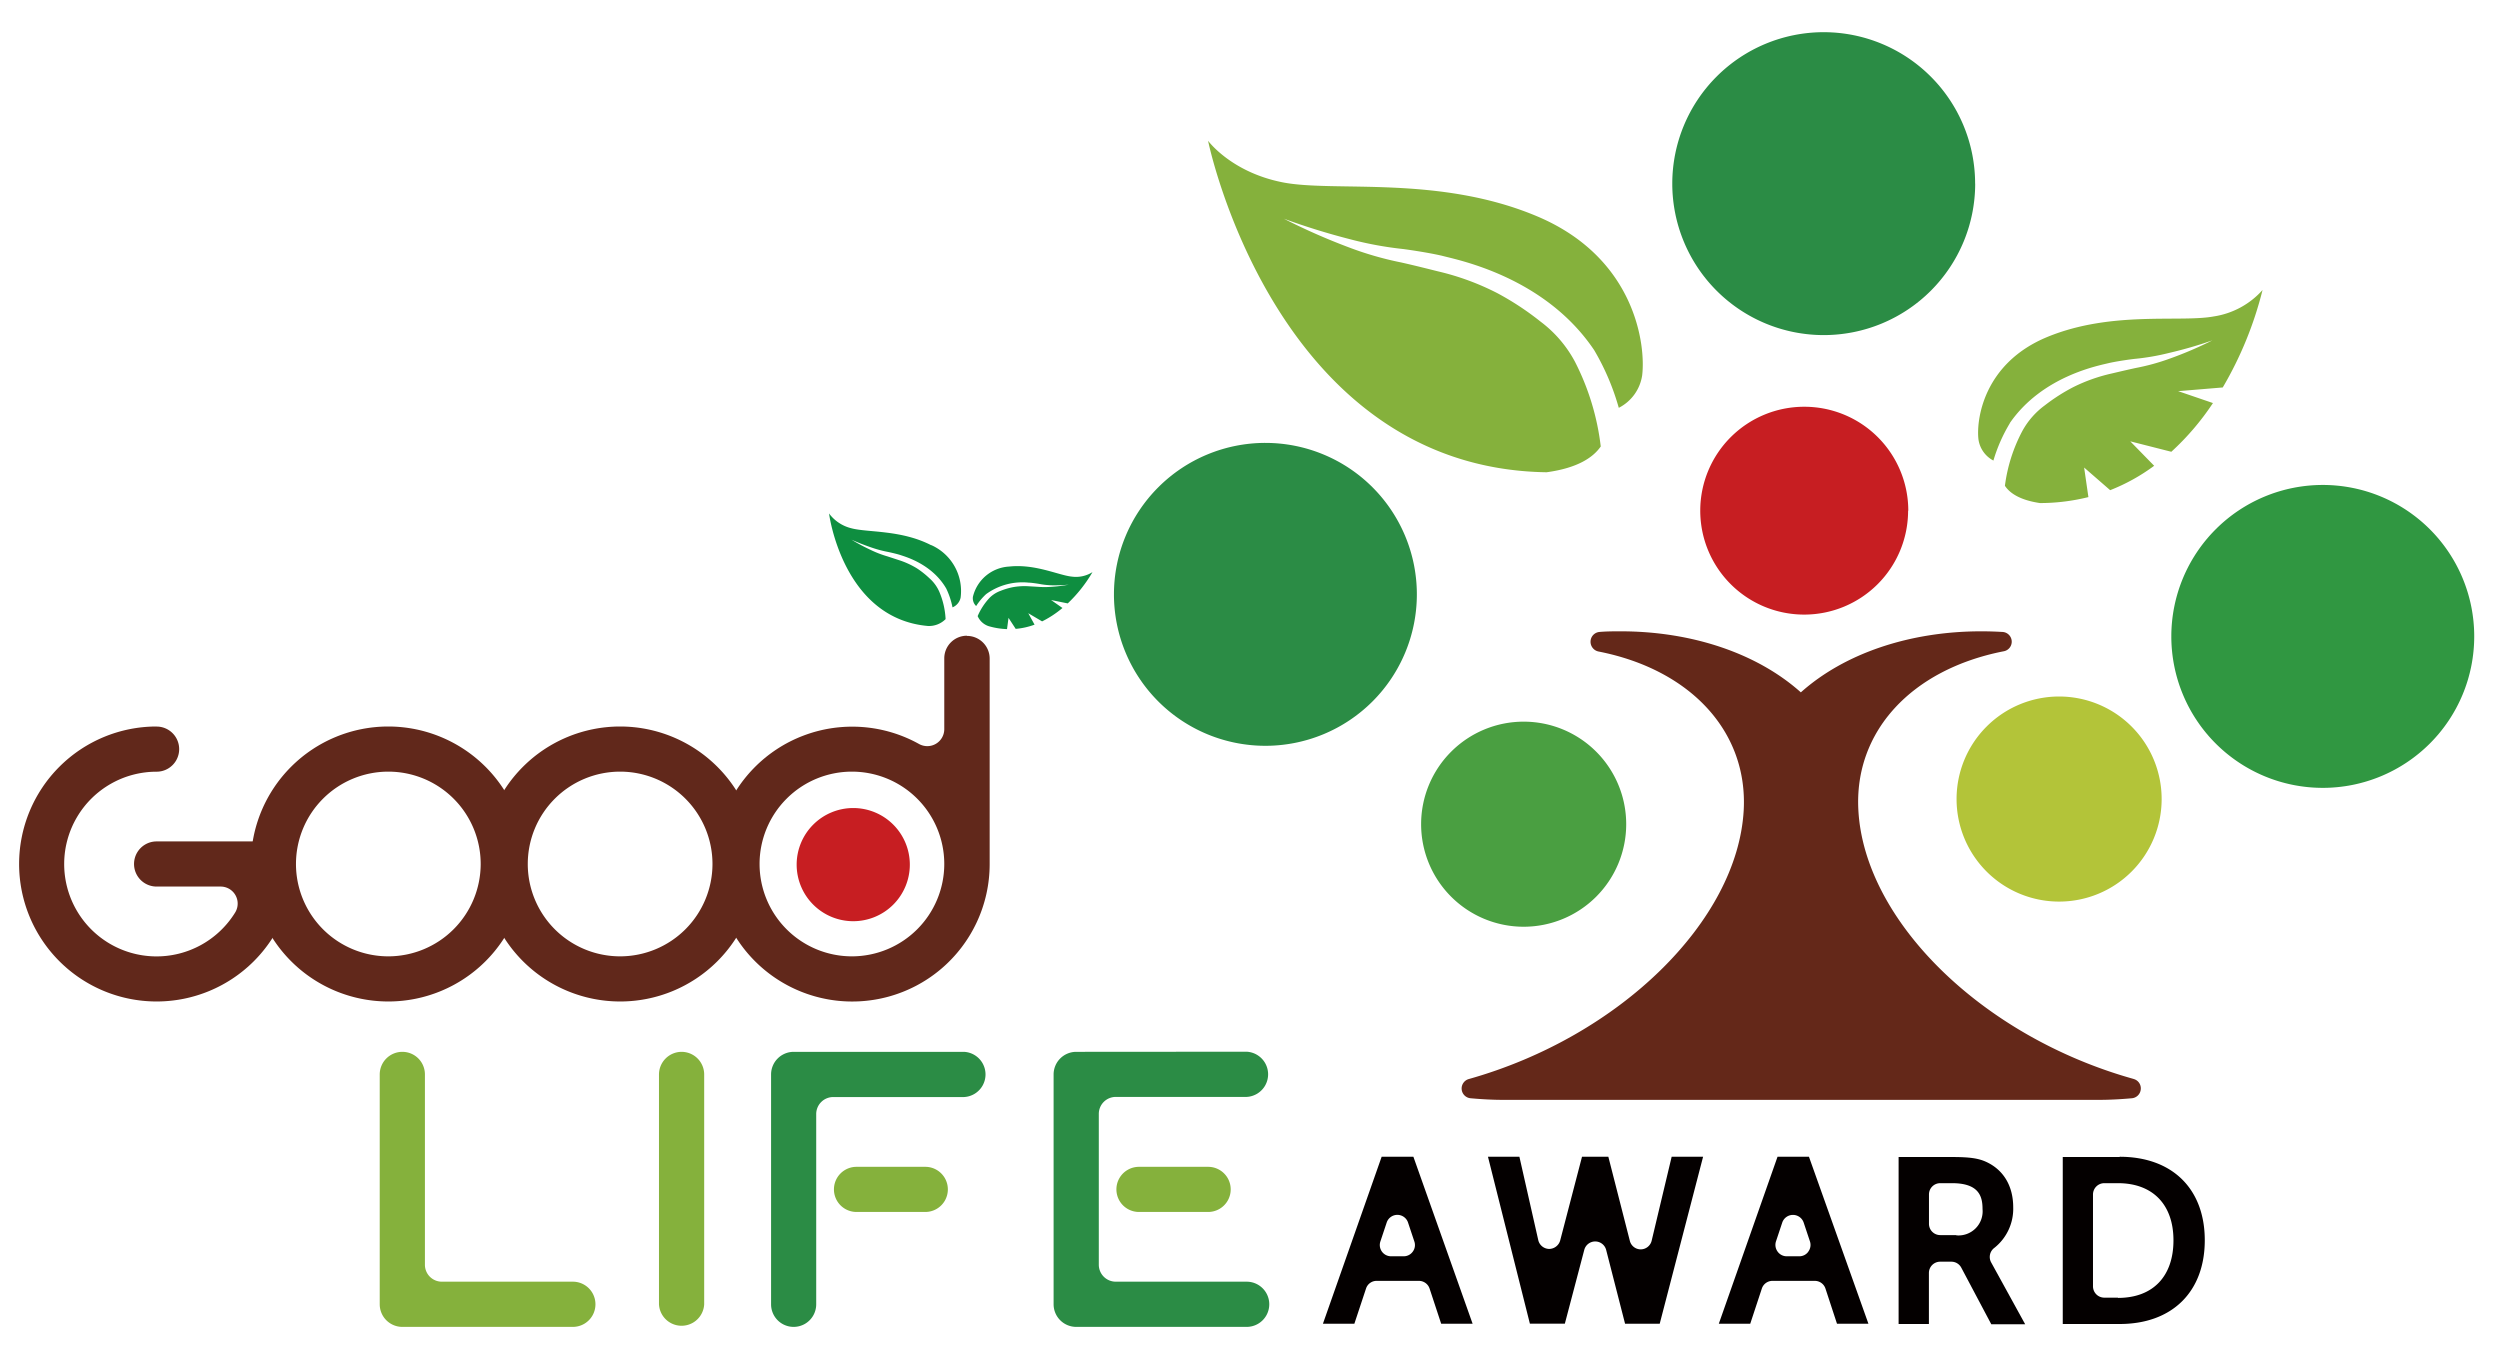 <svg id="レイヤー_1" data-name="レイヤー 1" xmlns="http://www.w3.org/2000/svg" viewBox="0 0 397.66 214.06"><defs><style>.cls-1{fill:#2b8c45;}.cls-2{fill:#309741;}.cls-3{fill:#4a9f41;}.cls-4{fill:#b3c439;}.cls-5{fill:#c71e22;}.cls-6{fill:#642819;}.cls-7{fill:#85b13c;}.cls-8{fill:#040000;}.cls-9{fill:#61281b;}.cls-10{fill:#0e8e40;}</style></defs><title>アートボード 1</title><path class="cls-1" d="M225.37,94.54a24.09,24.09,0,1,1-24.08-24.09,24.09,24.09,0,0,1,24.08,24.09"/><path class="cls-2" d="M393.56,101.24a24.09,24.09,0,1,1-24.09-24.1,24.08,24.08,0,0,1,24.09,24.1"/><path class="cls-1" d="M314.18,29.21A24.09,24.09,0,1,1,290.09,5.12a24.1,24.1,0,0,1,24.08,24.09"/><path class="cls-3" d="M258.67,131.11a16.31,16.31,0,1,1-16.3-16.32,16.3,16.3,0,0,1,16.3,16.32"/><path class="cls-4" d="M311.22,127.1a16.31,16.31,0,1,0,16.3-16.31,16.31,16.31,0,0,0-16.3,16.31"/><path class="cls-5" d="M303.51,81.24A16.53,16.53,0,1,1,287,64.7a16.53,16.53,0,0,1,16.54,16.54"/><path class="cls-6" d="M339.34,171.61c-24-6.72-42.78-25.1-43.74-42.74-.69-12.46,8.37-22.37,23.09-25.27a1.55,1.55,0,0,0-.21-3.08c-1.17-.07-2.27-.1-3.33-.1-11.42,0-21.78,3.53-28.7,9.71-6.91-6.18-17.27-9.71-28.68-9.71-1.08,0-2.17,0-3.34.1A1.56,1.56,0,0,0,253,102a1.58,1.58,0,0,0,1.26,1.63c14.72,2.89,23.79,12.81,23.1,25.27-1,17.64-19.78,36-43.74,42.74a1.56,1.56,0,0,0,.27,3.05c1.86.17,3.61.26,5.37.26h94.49c1.77,0,3.52-.09,5.38-.26a1.56,1.56,0,0,0,1.39-1.42,1.54,1.54,0,0,0-1.13-1.64"/><path class="cls-7" d="M319.68,67.31c5.22-7.57,14.29-9.18,15.81-9.57.82-.18,2.27-.44,4-.65a36.68,36.68,0,0,0,5.52-.95,66.26,66.26,0,0,0,6.9-2,59.74,59.74,0,0,1-6.66,2.86,34.55,34.55,0,0,1-5.52,1.53c-1.7.37-3.1.71-3.88.89a26.78,26.78,0,0,0-6.07,2.16,29.48,29.48,0,0,0-4.5,2.88,12.48,12.48,0,0,0-3.6,4.1,25.45,25.45,0,0,0-2.77,8.71c.76,1.16,2.38,2.28,5.58,2.75a32.09,32.09,0,0,0,7.7-.95l-.68-4.7,4.14,3.6a30.52,30.52,0,0,0,7-3.88l-3.8-3.89,6.53,1.66A41.45,41.45,0,0,0,352,64.11l-5-1.71h0l-.54-.18,7.1-.59a58.49,58.49,0,0,0,6.33-15.5,13,13,0,0,1-7.74,4.2c-5.36,1-16.23-.94-26.45,3.25s-11.36,13.22-11,16.3a4.52,4.52,0,0,0,2.38,3.38,25.24,25.24,0,0,1,2.61-5.93"/><path class="cls-7" d="M254.62,71a39.7,39.7,0,0,0-4.1-13.46,19.3,19.3,0,0,0-5.47-6.38,45.24,45.24,0,0,0-6.86-4.52,41,41,0,0,0-9.3-3.44c-1.2-.29-3.34-.85-6-1.45a52.72,52.72,0,0,1-8.46-2.45,99.64,99.64,0,0,1-10.21-4.51,110.44,110.44,0,0,0,10.59,3.28,56.68,56.68,0,0,0,8.46,1.55c2.68.37,4.92.78,6.17,1.08,2.33.63,16.26,3.27,24.14,15a38.68,38.68,0,0,1,3.91,9.17,6.94,6.94,0,0,0,3.72-5.16c.58-4.72-1-18.65-16.66-25.28S212.21,30.63,204,29s-11.84-6.61-11.84-6.61S202.77,74.48,246,75.12c4.94-.67,7.43-2.36,8.64-4.13"/><path class="cls-7" d="M64,167.31a3.6,3.6,0,0,0-3.6,3.6v36.56a3.6,3.6,0,0,0,3.6,3.59H91.12a3.59,3.59,0,0,0,0-7.19H70.28a2.69,2.69,0,0,1-2.69-2.69V170.91a3.59,3.59,0,0,0-3.59-3.6"/><path class="cls-7" d="M108.41,167.31a3.61,3.61,0,0,0-3.59,3.6v36.56a3.6,3.6,0,0,0,7.19,0V170.91a3.6,3.6,0,0,0-3.6-3.6"/><path class="cls-7" d="M136.24,185.6a3.59,3.59,0,1,0,0,7.18h10.94a3.59,3.59,0,1,0,0-7.18Z"/><path class="cls-1" d="M126.24,167.31a3.6,3.6,0,0,0-3.59,3.6v36.56a3.59,3.59,0,1,0,7.18,0V177.2a2.71,2.71,0,0,1,2.71-2.7h20.81a3.6,3.6,0,0,0,0-7.19Z"/><path class="cls-7" d="M181.17,185.6a3.59,3.59,0,1,0,0,7.18h11a3.59,3.59,0,1,0,0-7.18Z"/><path class="cls-1" d="M171.18,167.31a3.6,3.6,0,0,0-3.59,3.6v36.56a3.6,3.6,0,0,0,3.59,3.59H198.3a3.59,3.59,0,0,0,0-7.19H177.48a2.7,2.7,0,0,1-2.7-2.69v-24a2.7,2.7,0,0,1,2.7-2.7H198.3a3.6,3.6,0,0,0,0-7.19Z"/><path class="cls-8" d="M224.73,199.08a1.77,1.77,0,0,1-1.46.75h-2a1.79,1.79,0,0,1-1.7-2.36l1-3a1.79,1.79,0,0,1,3.4,0l1,3a1.75,1.75,0,0,1-.24,1.61m.09-15.08h-5.05l-9.34,26.56h5l1.85-5.58a1.76,1.76,0,0,1,1.7-1.24h6.7a1.79,1.79,0,0,1,1.72,1.24l1.84,5.58h5Z"/><path class="cls-8" d="M258.49,210.56H264L270.9,184h-5l-3.18,13.35a1.8,1.8,0,0,1-1.74,1.38h0a1.79,1.79,0,0,1-1.73-1.35L255.83,184h-4.19l-3.47,13.31a1.84,1.84,0,0,1-1.77,1.35,1.81,1.81,0,0,1-1.72-1.41l-3-13.26h-5l6.67,26.56h5.56L252,198.81a1.8,1.8,0,0,1,3.48,0Z"/><path class="cls-8" d="M287.65,199.08a1.74,1.74,0,0,1-1.45.75h-2a1.78,1.78,0,0,1-1.45-.75,1.81,1.81,0,0,1-.26-1.61l1-3a1.8,1.8,0,0,1,3.41,0l1,3a1.77,1.77,0,0,1-.26,1.61m.1-15.08h-5l-9.34,26.56h5l1.84-5.58a1.78,1.78,0,0,1,1.71-1.24h6.72a1.78,1.78,0,0,1,1.7,1.24l1.83,5.58h5Z"/><path class="cls-8" d="M311.18,196.46h-2.55a1.79,1.79,0,0,1-1.8-1.8V190a1.79,1.79,0,0,1,1.8-1.8h1.86c4.28,0,4.86,2.08,4.86,4.11a3.84,3.84,0,0,1-4.17,4.19m5.54,4.3a1.8,1.8,0,0,1,.51-2.31,7.93,7.93,0,0,0,3-6.44c0-3.42-1.56-6-4.35-7.26-1.22-.55-2.63-.75-5.35-.75H302v26.56h4.82v-8.12a1.79,1.79,0,0,1,1.8-1.79h1.77a1.78,1.78,0,0,1,1.58.95l4.77,9h5.39Z"/><path class="cls-8" d="M336.89,206.41h-2.16a1.8,1.8,0,0,1-1.81-1.79V190a1.8,1.8,0,0,1,1.81-1.8h2.16c5.53,0,8.83,3.4,8.83,9.09s-3.22,9.16-8.83,9.16m.27-22.41h-9.05v26.56h9.05c8.34,0,13.54-5.11,13.54-13.32S345.5,184,337.16,184"/><path class="cls-9" d="M61.77,152.12a14.69,14.69,0,1,1,14.69-14.68,14.71,14.71,0,0,1-14.69,14.68m0-36.56a21.87,21.87,0,1,0,21.87,21.88,21.89,21.89,0,0,0-21.87-21.88"/><path class="cls-9" d="M98.64,152.12a14.69,14.69,0,1,1,14.69-14.68,14.7,14.7,0,0,1-14.69,14.68m0-36.56a21.87,21.87,0,1,0,21.88,21.88,21.89,21.89,0,0,0-21.88-21.88"/><path class="cls-9" d="M24.91,115.56a21.87,21.87,0,1,0,21.87,21.88,3.59,3.59,0,0,0-3.58-3.6H24.91a3.59,3.59,0,1,0,0,7.18H35.12a2.71,2.71,0,0,1,2.29,4.12,14.69,14.69,0,1,1-12.5-22.39,3.59,3.59,0,0,0,0-7.18"/><path class="cls-9" d="M135.52,152.12a14.69,14.69,0,1,1,14.68-14.68,14.7,14.7,0,0,1-14.68,14.68m18.28-51a3.6,3.6,0,0,0-3.6,3.6V116a2.7,2.7,0,0,1-4,2.35,21.86,21.86,0,1,0,11.22,19.09V104.75a3.61,3.61,0,0,0-3.6-3.6"/><path class="cls-10" d="M173.78,91a4.9,4.9,0,0,1-3.27.72c-2.07-.19-5.83-2.06-10-1.6a6.28,6.28,0,0,0-5.75,4.79,1.7,1.7,0,0,0,.51,1.49,9.65,9.65,0,0,1,1.58-1.89,9.8,9.8,0,0,1,6.8-1.83c.31,0,.88.08,1.54.18a12.84,12.84,0,0,0,2.12.24A23.9,23.9,0,0,0,170,93a22.24,22.24,0,0,1-2.74.34,13.74,13.74,0,0,1-2.18,0l-1.52-.09a10.45,10.45,0,0,0-2.45.15,10.9,10.9,0,0,0-1.95.58,4.74,4.74,0,0,0-1.76,1.12A10,10,0,0,0,155.51,98a2.89,2.89,0,0,0,1.75,1.6,11.91,11.91,0,0,0,2.92.47l.24-1.79,1.14,1.75a11.35,11.35,0,0,0,3-.67l-1-1.82,2.2,1.3A16.15,16.15,0,0,0,169,96.71l-1.64-1.15h0l-.18-.12,2.66.54a22.42,22.42,0,0,0,3.95-5"/><path class="cls-10" d="M148.11,86.72c-4.77-2.46-10.13-2-12.68-2.69a6.25,6.25,0,0,1-3.56-2.36s2.12,16.69,15.72,17.9a3.72,3.72,0,0,0,2.82-1.09,12.64,12.64,0,0,0-1-4.35A6.13,6.13,0,0,0,147.86,92a14.23,14.23,0,0,0-2-1.59A13.13,13.13,0,0,0,143,89.1l-1.84-.6a16.68,16.68,0,0,1-2.61-1,29.89,29.89,0,0,1-3.11-1.66s1.5.69,3.27,1.28a18.26,18.26,0,0,0,2.63.69c.82.18,1.53.36,1.92.49.72.25,5,1.42,7.25,5.31a12.51,12.51,0,0,1,1,3,2.16,2.16,0,0,0,1.29-1.55,8,8,0,0,0-4.66-8.35"/><path class="cls-5" d="M144.72,137.53a9,9,0,1,1-9-9,9,9,0,0,1,9,9"/></svg>